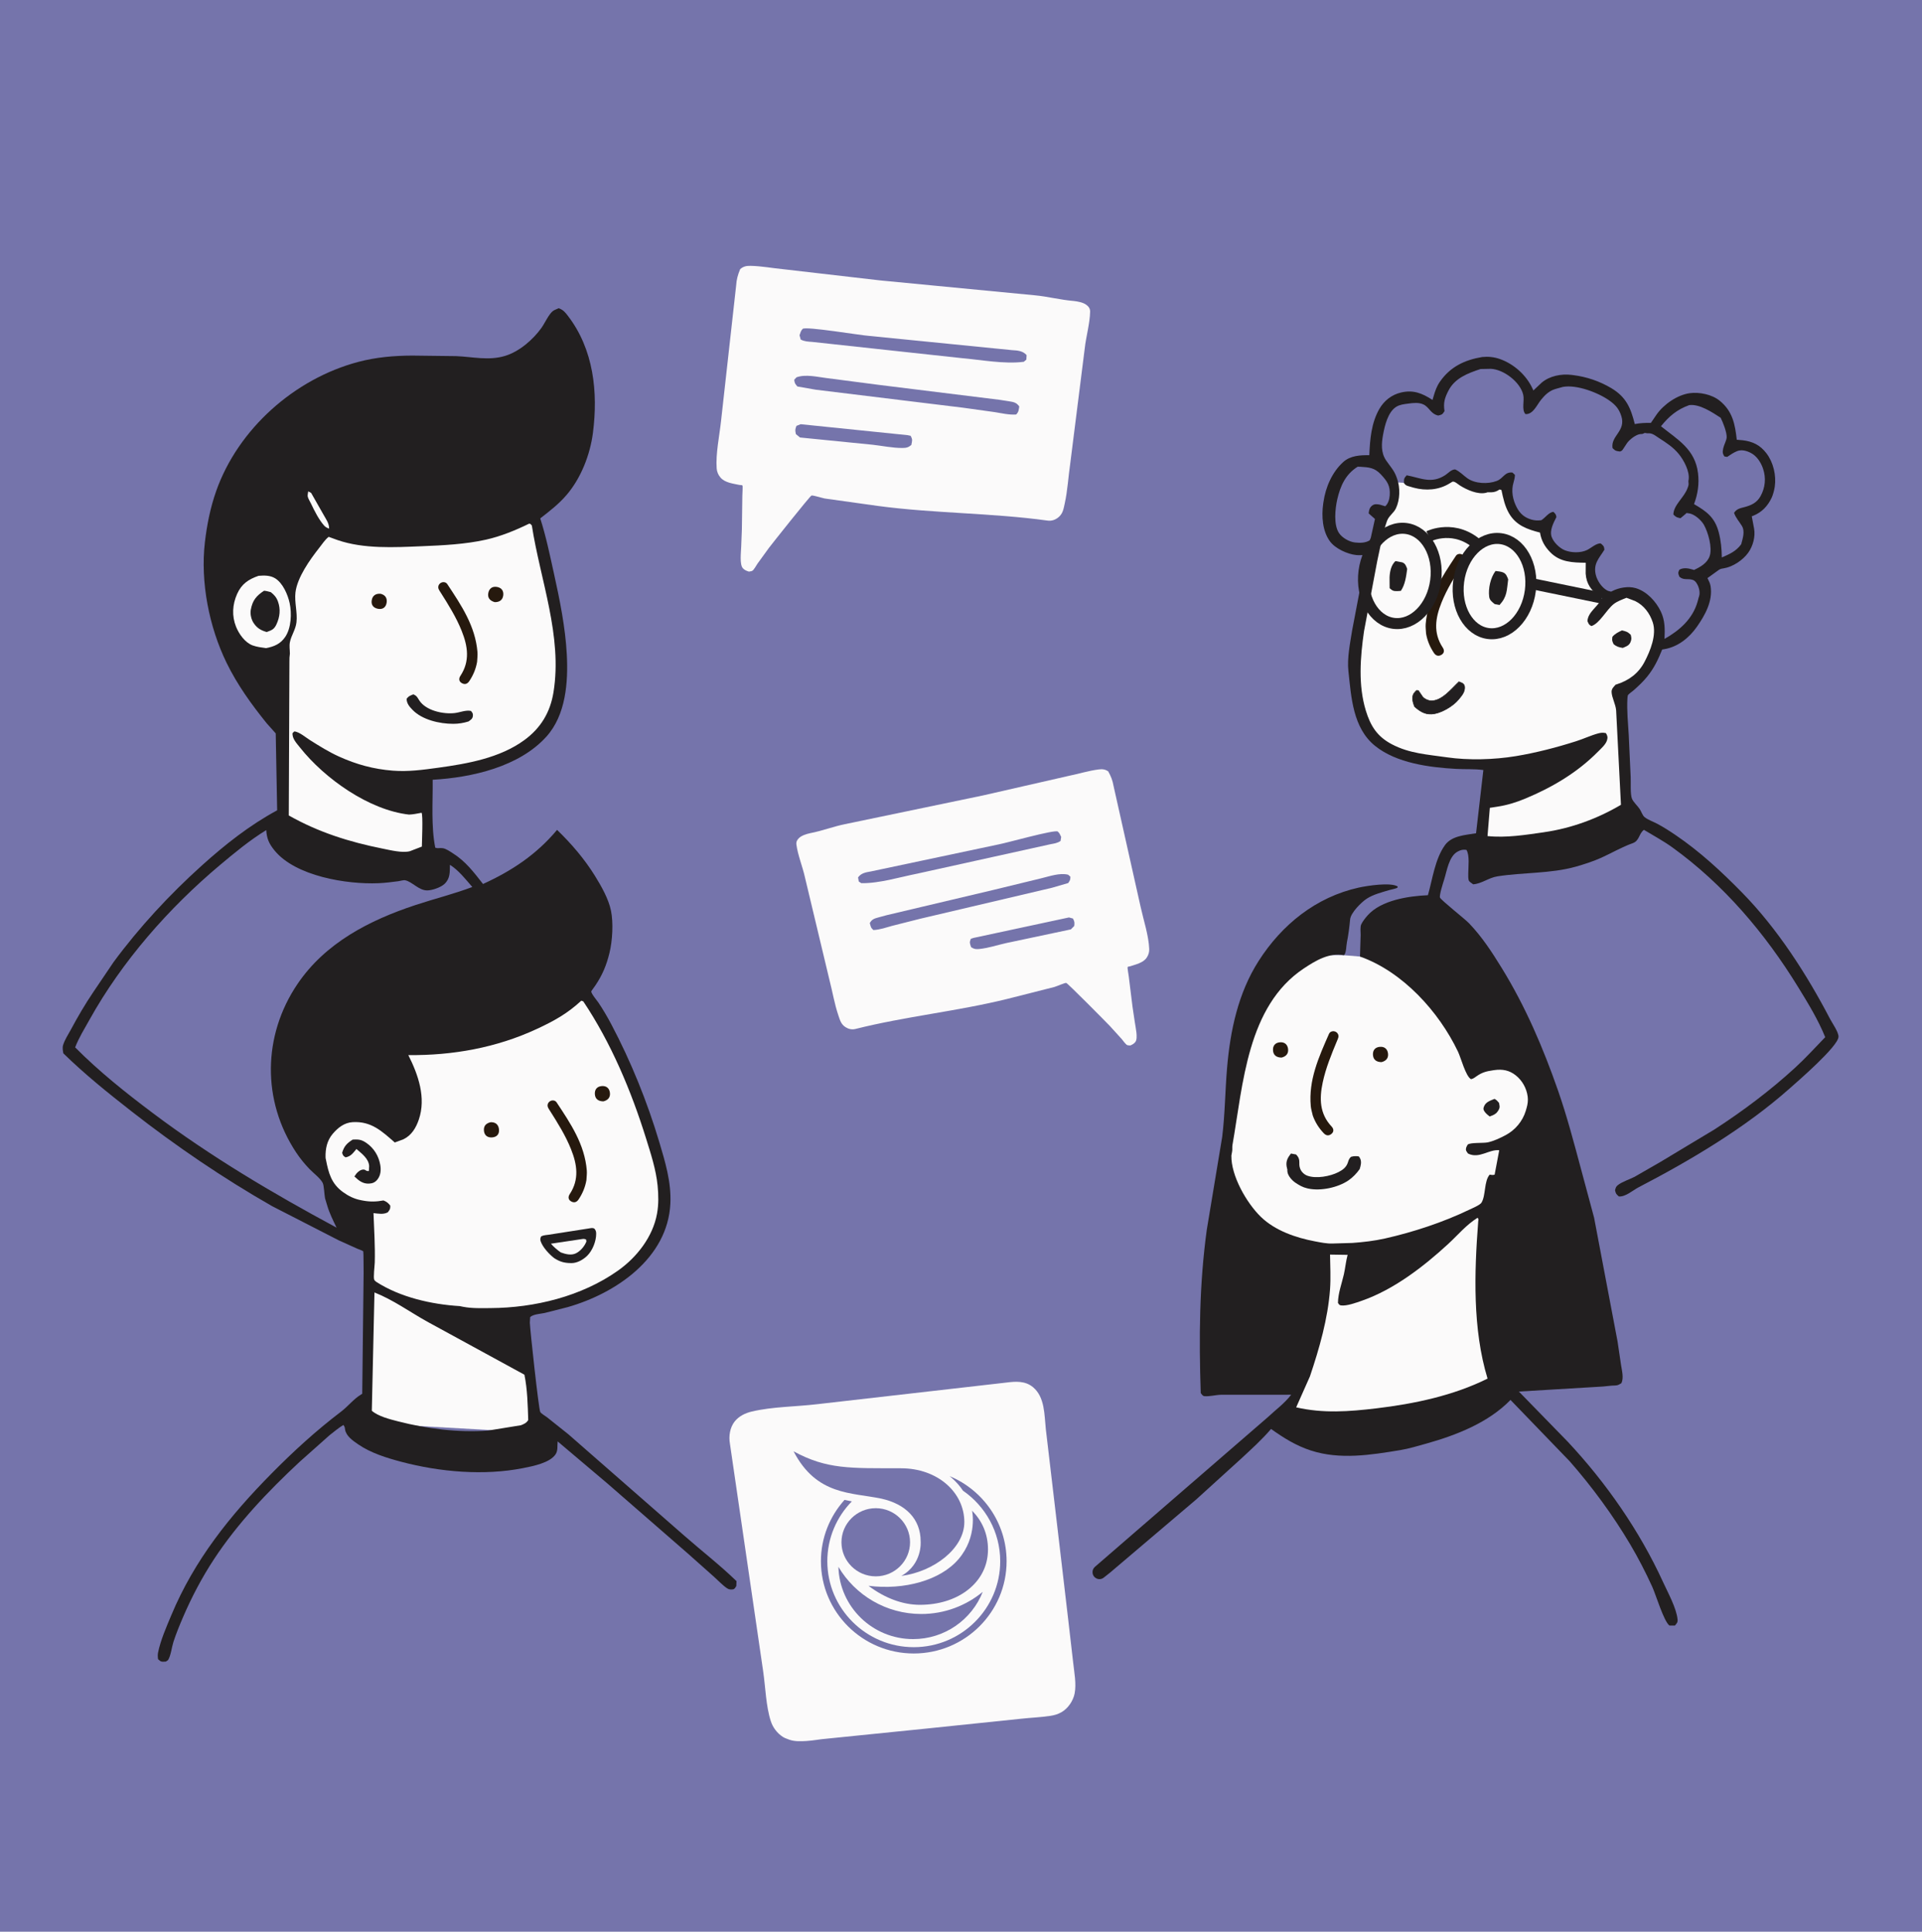 <?xml version="1.0" encoding="UTF-8"?>
<svg id="Calque_1" data-name="Calque 1" xmlns="http://www.w3.org/2000/svg" width="649.23" height="652.509" version="1.1" viewBox="0 0 649.23 652.509">
  <rect x="-6.293" y="-7.748" width="664.939" height="664.939" fill="#7574ab" stroke-width="0"/>
  <polygon points="428.755 463.165 439.159 465.092 435.691 481.661 494.645 476.266 513.526 462.395 518.535 371.844 493.489 325.991 459.394 323.112 453.987 322.664 438.003 322.523 423.746 337.165 412.957 393.808 428.755 463.165" fill="#fbfafa" stroke-width="0"/>
  <path d="M542.439,203.112l-4.455-7.319v-8.911l-8.911.955-6.683-5.41v-5.092l-7.956-.955-5.092-6.365-.636-7.638-7.001,2.705-6.683-1.273-3.501-2.228-6.365,2.228-14.639-.955s1.591,6.046-2.546,11.138-5.728,22.595-5.728,22.595l-5.092,32.778,5.092,18.139,14.639,8.592,27.05,3.501-4.774,29.596,50.281-12.093-1.909-43.598s13.684-9.865,13.048-21.64c-.636-11.775-13.048-14.002-18.139-8.751Z" fill="#fbfafa" stroke-width="0"/>
  <path d="M197.418,333.947s29.65,48.734,26.923,73.272-46.689,50.438-99.854,27.264v-26.923l-12.95-5.794-7.157-19.766,41.237-58.277,51.801,10.224Z" fill="#fbfafa" stroke-width="0"/>
  <path d="M94.838,277.034l-.341-51.801-17.722-11.587,1.363-25.56,35.784-43.281,66.456,27.605s13.632,44.645,8.861,59.64-9.542,23.515-42.6,30.672c-5.112,3.067-2.726,6.816-2.726,6.816l.682,22.152-25.901.341-23.856-14.995Z" fill="#fbfafa" stroke-width="0"/>
  <polygon points="123.61 480.684 124.84 416.73 176.495 434.768 181.415 483.964 123.61 480.684" fill="#fbfafa" stroke-width="0"/>
  <g>
    <path d="M503.187,377.135c1.368-.499,2.271-.832,3.031-2.208.526-.952.322-1.411.119-2.414-.517-.6-.79-.943-1.5-1.323-1.323.554-2.902,1.003-3.497,2.437-.258.624-.377,1.002-.036,1.591.479.83,1.152,1.328,1.883,1.917Z" fill="#221f20" stroke-width="0"/>
    <path d="M434.869,395.744c.145,1.417,1.558,2.992,2.703,3.761,1.254.842,2.492,1.562,3.972,1.893l.409.094c4.228.881,9.98-.35,13.526-2.761,1.475-1.003,2.766-2.367,3.795-3.811.346-1.088.704-2.349.223-3.464-.2-.461-.261-.498-.539-.845-1.033-.123-1.616-.134-2.639.169-.623.626-.742,1.036-1.001,1.839-.536,1.665-1.703,2.537-3.22,3.313-2.763,1.412-7.478,2.304-10.48,1.209-1.037-.378-1.957-1.222-2.388-2.251-.855-2.039.429-3.02-1.437-4.92l-1.73-.32c-1.058,1.35-1.733,2.532-1.464,4.308l.186.841c.208.862-.033-.214.086.945Z" fill="#221f20" stroke-width="0"/>
    <path d="M366.942,102.96c-1.13-.827-2.934-1.154-4.293-1.297-4.474-.362-8.722-1.509-13.146-1.916l-52.204-5.025-32.539-3.762c-3.707-.345-7.584-1.102-11.288-1.159-1.38-.022-2.371.197-3.444,1.102-.817,1.973-1.235,3.476-1.372,5.596l-5.108,45.824c-.537,4.97-1.821,10.924-1.468,15.862.084,1.178.509,2.192,1.271,3.099,1.517,1.81,4.336,2.072,6.523,2.548.309.067.745-.058.928.2.136.192-.043,3.018-.048,3.408l-.159,11.424-.227,5.833c-.04,1.731-.611,6.01.581,7.272.63.667,1.172.827,2.012,1.12.403-.103.862-.077,1.207-.309.528-.354,1.315-1.808,1.691-2.362l3.862-5.324c.984-1.302,13.872-17.547,14.393-17.708.503-.156,3.734.883,4.497,1.004l17.863,2.501c19.02,2.554,38.399,2.334,57.403,4.96,1.321.183,2.535-.227,3.576-1.051,1.566-1.24,1.784-2.826,2.191-4.664.975-4.412,1.203-8.962,1.855-13.433l4.907-38.955c.432-4.052,1.747-8.45,1.823-12.469.019-1.023-.49-1.74-1.287-2.322ZM307.831,150.313c-1.028.836-1.664.995-3.003,1.006-3.267.027-6.881-.744-10.148-1.1l-24.446-2.44-1.391-1.138c-.277-1.338-.293-1.51.184-2.783l1.425-.568,36.055,3.695,1.083.218c.749,1.392.53,1.608.24,3.11ZM343.248,140.021c-2.43.164-4.834-.429-7.226-.808l-10.643-1.482-49.797-6.088-6.232-1.092c-.797-.945-.922-1.055-1.069-2.269l.769-.83c3.067-1.115,6.976-.135,10.148.257l18.183,2.364,40.233,4.978,2.885.446c1.784.314,2.742.323,3.797,1.807-.218,1.257-.155,1.771-1.047,2.715ZM346.682,121.484l-.847.72c-6.541.865-14.45-.672-21.085-1.246l-50.403-5.469c-1.394-.106-2.615-.127-3.879-.8l-.394-1.454c.276-.796.441-1.538,1.056-2.145.959-.946,19.732,2.213,22.488,2.372l48.242,4.81c1.929.113,3.613.226,4.916,1.68l-.094,1.531Z" fill="#fbfafa" stroke-width="0"/>
    <path d="M385.297,306.364l-9.152-40.883c-.334-1.901-.86-3.218-1.793-4.919-1.058-.711-1.976-.811-3.22-.655-3.34.419-6.767,1.486-10.081,2.165l-29.017,6.62-46.653,9.709c-3.955.805-7.678,2.262-11.684,3.032-1.214.263-2.811.737-3.749,1.596-.662.605-1.051,1.303-.932,2.225.467,3.623,2.09,7.464,2.881,11.081l8.289,34.699c1.031,3.974,1.688,8.061,3.006,11.949.549,1.619.904,3.031,2.441,3.995,1.022.64,2.159.891,3.334.595,16.904-4.254,34.43-5.974,51.356-10.164l15.887-4.028c.676-.185,3.492-1.443,3.962-1.352.486.094,13.736,13.491,14.754,14.569l4.016,4.427c.394.464,1.249,1.698,1.76,1.966.335.175.747.106,1.121.159.73-.348,1.203-.546,1.707-1.211.951-1.258.013-5.066-.195-6.626l-.783-5.246-1.275-10.302c-.043-.353-.485-2.887-.381-3.074.139-.251.546-.181.819-.273,1.928-.647,4.448-1.162,5.639-2.947.598-.895.882-1.853.841-2.926-.171-4.495-1.92-9.746-2.897-14.182ZM290.08,297.754l-.236-1.374c1.032-1.443,2.542-1.711,4.273-2.004l43.096-9.122c2.474-.417,19.117-5.129,20.077-4.37.615.487.837,1.141,1.166,1.833l-.212,1.353c-1.075.733-2.176.873-3.425,1.106l-44.983,9.931c-5.935,1.174-12.927,3.347-18.921,3.213l-.837-.566ZM301.463,312.711c-2.122.579-4.235,1.352-6.446,1.445-.899-.764-.894-1.235-1.215-2.348.806-1.444,1.67-1.548,3.251-2.008l2.561-.689,35.846-8.48,16.189-3.936c2.826-.668,6.26-1.941,9.14-1.237l.776.673c-.012,1.111-.114,1.223-.741,2.155l-5.52,1.603-44.374,10.43-9.467,2.392ZM362.877,312.769l-1.144,1.166-21.838,4.624c-2.915.645-6.104,1.699-9.057,1.998-1.211.123-1.801.042-2.813-.612-.41-1.327-.629-1.501-.09-2.833l.957-.304,32.2-6.908,1.343.372c.557,1.103.559,1.26.442,2.496Z" fill="#fbfafa" stroke-width="0"/>
    <path d="M353.263,482.696c-.512-4.769-.287-10.749-4.32-14.12-2.622-2.191-5.873-1.974-9.036-1.56l-63.951,7.311c-7.17.854-15.039.819-22.027,2.475-2.185.518-4.328,1.551-5.757,3.35-1.613,2.03-2.052,4.936-1.619,7.447l11.234,76.928c.797,5.404.92,11.789,2.602,16.918.69,2.105,2.126,3.995,3.981,5.211.585.384,1.2.61,1.852.845l.498.184c1.812.611,3.87.512,5.756.4,2.178-.129,4.318-.573,6.487-.748l34.296-3.478,31.498-3.269c3.367-.376,6.78-.49,10.13-1.005,1.292-.198,2.469-.553,3.614-1.194,2.232-1.252,3.986-3.804,4.49-6.312.66-3.284-.143-7.253-.495-10.57-.598-5.642-9.232-78.814-9.232-78.814Z" fill="#fbfafa" stroke-width="0"/>
    <path d="M618.152,344.15c-7.87-15.082-17.749-30.463-29.705-42.654-6.928-7.065-14.266-13.875-22.473-19.431-2.011-1.361-4.044-2.675-6.191-3.812-1.313-.696-3.159-1.334-4.278-2.252-.681-.559-1.116-1.915-1.603-2.67-.707-1.099-2.16-2.357-2.639-3.528-.628-1.534-.348-5.523-.44-7.323l-.658-14.26c-.233-3.943-.67-8.258-.446-12.196.001-.025.081-1.023.14-1.127.295-.518,1.426-1.243,1.932-1.691,1.642-1.456,3.22-2.924,4.606-4.636,2.339-2.888,3.688-5.741,5.069-9.166l.66-.107c4.618-.764,8.44-3.812,11.098-7.62,2.765-3.962,5.389-8.671,4.59-13.698-.151-.95-.629-1.851-1.05-2.702l3.487-2.516c.708-.567,1.105-.644,1.974-.78,3.097-.484,6.498-2.76,8.299-5.273,1.608-2.242,2.475-5.424,1.987-8.16l-.783-4.148.47-.177c2.936-1.158,4.97-3.334,6.275-6.152.387-.835.785-2.28.94-3.186l.076-.443c.566-3.858-.464-8.258-2.821-11.338-2.112-2.761-4.612-3.983-8.037-4.391l-1.969-.168c-.581-5.265-1.411-9.654-5.785-13.194-2.605-2.109-6.857-2.99-10.14-2.527-4.189.591-8.745,3.764-11.167,7.215l-1.915,2.81c-1.884-.027-3.577.042-5.442.399-1.379-5.494-2.92-9.15-7.962-12.151-3.903-2.323-8.317-3.823-12.82-4.381l-.65-.084c-3.429-.397-7.293.353-9.98,2.59l-2.842,2.68-.294-.646c-2.104-4.563-6.291-8.312-11.033-9.983-1.932-.68-3.932-.881-5.968-.674-5.936.992-10.724,3.281-14.221,8.262-1.164,1.658-1.686,3.265-2.246,5.189l-.313,1.047c-3.432-2.227-6.462-3.5-10.653-2.502-3.131.744-5.688,2.744-7.287,5.517-2.747,4.764-3.173,10.277-3.408,15.655-3.062-.046-6.394.123-8.803,2.302-3.759,3.399-5.96,8.523-6.671,13.454l-.096.631c-.595,4.176-.273,9.236,2.291,12.722,1.788,2.429,5.874,4.313,8.866,4.62,1.148.118,2.341-.006,3.486-.109l-4.878,25.594c-.666,4.239-1.723,9.338-1.259,13.614.964,8.893,1.487,19.285,9.019,25.361,7.238,5.84,18.39,7.268,27.351,7.767,3.056.171,6.195-.025,9.225.384l-2.468,21.363c-3.681.616-8.233.814-10.538,4.058-3.355,4.72-4.149,11.379-5.724,16.865-6.574.29-15.756,1.666-20.339,6.79-.737.824-1.688,2.02-2.154,2.989-.453.943-.228,2.568-.225,3.624l-.225,7.315c14.389,5.106,26.628,18.556,33.105,32.13,1.002,2.1,2.581,8.274,4.388,9.298.822-.169,1.256-.547,1.929-1.023,1.807-1.278,3.342-1.666,5.5-1.975l.491-.074c2.713-.374,4.999.045,7.155,1.741,2.258,1.776,3.719,4.421,4.08,7.257.159,1.251-.005,2.521-.354,3.733l-.308,1.069c-1.063,3.502-3.599,6.496-6.833,8.199-1.872.986-3.939,1.975-6.011,2.42-1.433.308-5.808-.011-6.749.74-.1.08-.47.877-.485.929-.318,1.052.008,1.286.589,2.106,3.798,1.885,7.068-1.509,10.539-1.117l-1.556,8.25c-.689.174-.987.107-1.672-.011-1.936,2.197-1.275,7.005-2.758,9.449-.514.847-3.28,1.981-4.154,2.403-8.794,4.238-18.935,7.575-28.463,9.717-3.595.807-7.377,1.248-11.054,1.504l-6.699.195c-1.973.06-3.946-.366-5.878-.729-6.447-1.215-13.478-3.605-18.31-8.301-4.758-4.624-10.067-13.821-9.935-20.681l.232-1.275c.164-.768,0-1.539.137-2.321,3.59-20.462,4.951-46.871,24.091-59.603,4.004-2.663,8.575-5.422,13.575-4.48.803-.753.74-3.156.992-4.38.491-2.373.86-5.29,1.077-7.703.202-2.256,3.781-5.801,5.586-6.985,2.242-1.47,5.147-2.182,7.697-2.947.588-.176,2.23-.468,2.663-.786.114-.084.09-.269.135-.403-2.391-1.513-10.409-.244-13.172.368-14.406,3.191-25.98,12.496-33.836,24.824-6.891,10.812-9.562,23.441-10.633,36.048-.663,7.8-.689,15.608-1.657,23.383l-5.194,31.302c-2.542,18.534-2.66,36.522-2.045,55.188.41.473.602.982,1.262,1.042,1.748.158,3.79-.447,5.614-.472l23.669-.013c-2.265,2.965-5.218,5.069-7.914,7.606l-58.376,50.53c-.57.493-.873,1.232-.8,1.982.002.018.004.036.005.054.181,1.839,2.319,2.757,3.77,1.611.691-.546,1.384-1.094,2.079-1.643l29.178-24.776,15.166-13.776c3.477-3.231,7.015-6.406,10.098-10.027,4.277,3.05,8.457,5.658,13.494,7.291,9.772,3.167,20.181,1.5,30.086-.133,3.007-.496,5.984-1.408,8.914-2.226,10.097-2.822,20.969-7.086,28.392-14.736l19.988,20.715c7.518,8.573,14.656,18.277,20.46,28.091,2.717,4.595,5.213,9.442,7.429,14.302,1.262,2.765,3.882,11.641,5.818,13.11l1.857-.007c.598-.767.971-1.002.88-2.028-.339-3.81-3.257-9.068-4.87-12.597-7.911-17.303-19.22-33.573-32.214-47.464l-16.521-16.954,27.322-1.634c1.771-.051,3.503-.412,5.266-.417.849-.002,1.326-.361,2.045-.774.847-1.753.185-4.21-.118-6.124l-1.179-7.961-7.927-41.815-4.503-16.749c-2.36-8.773-4.673-17.582-7.666-26.165-5.055-14.495-10.978-28.362-19.048-41.459-3.339-5.419-6.618-10.471-11.031-15.089-1.392-1.457-9.538-7.851-9.812-8.68-.27-.82,1.082-5.046,1.403-6.042.942-2.931,1.592-7.938,4.614-9.508,1.067-.555,1.747-.718,2.911-.554,1.161,1.778.635,5.823.628,7.915-.003.68-.083,1.983.264,2.6.172.306,1.083.869,1.397,1.121,2.859-.192,5.225-2.219,8.142-2.683,8.643-1.374,18.079-.901,26.477-3.269,2.906-.82,5.947-1.806,8.701-3.048,3.529-1.592,6.862-3.583,10.523-4.875,2.387-.842,2.07-3.238,3.838-4.526,3.186,1.942,6.544,3.726,9.569,5.908,17.388,12.545,31.385,29.077,42.542,47.252,3.339,5.439,6.718,10.945,9.12,16.875-3.354,3.466-6.584,7.028-10.14,10.294-8.344,7.662-17.736,14.71-27.242,20.863l-18.374,11.046-8.656,4.978c-1.73.889-4.072,1.594-5.592,2.76-.707.542-.746.934-.987,1.75.267,1.217.367,1.272,1.295,2.121,2.299.138,4.645-2.052,6.656-3.098,17.696-9.203,36.022-20.08,50.975-33.343,2.822-2.503,16.312-14.138,16.552-17.444.114-1.567-2.129-4.695-2.877-6.128ZM464.944,475.721c-9.183,1.095-17.995,1.768-27.111-.339l4.653-10.47c3.182-9.469,6.053-19.417,6.786-29.414.283-3.858.052-7.845.003-11.716l5.937.092c-.583,2.117-.778,4.439-1.271,6.604-.742,3.245-1.938,6.262-1.994,9.636.328.42.405.739.974.83,1.916.305,5.271-.937,7.079-1.566,10.771-3.743,20.873-11.527,29.191-19.191,3.453-3.182,5.878-6.262,9.897-8.837.505.482.282.66.232,1.302-1.331,17.234-1.923,36.333,3.163,53.024-11.573,5.759-24.788,8.525-37.539,10.045ZM570.589,136.851c3.474-.474,7.801,2.426,10.628,4.263.8,1.578,2.082,4.843,2.038,6.571-.028,1.053-.934,2.613-1.163,3.728-.249,1.218-.289,1.759.411,2.781l.929.145c1.057-.712,2.131-1.464,3.319-1.943,1.544-.622,3.22-.142,4.659.597,2.052,1.054,3.434,3.25,4.144,5.379,1.03,3.091.735,6.332-.852,9.203-1.224,2.215-3.072,3.093-5.45,3.719-1.528.403-2.604.588-3.515,1.942.627,1.755,1.688,2.84,2.634,4.379,1.162,1.889.288,4.257-.212,6.231-1.818,2.443-3.855,3.26-6.549,4.464-.042-2.941-.29-5.646-1.038-8.504-1.313-5.016-4.087-7.058-8.351-9.519,1.284-3.364,1.792-6.923,1.344-10.505-1.006-8.06-6.845-11.258-12.511-15.798,2.722-3.367,5.418-5.654,9.533-7.135ZM457.66,183.241c-1.916-.231-4.227-1.534-5.324-3.131-1.926-2.807-1.334-8.321-.617-11.464,1.031-4.511,2.812-8.465,6.878-10.992l.819.01c2.984.178,4.907.301,7.03,2.588,2.149,2.313,3.216,3.805,2.986,7.08-.091,1.289-.513,2.808-1.517,3.679l-1.755-.531c-.995-.197-1.892-.34-2.724.344-.866.711-1.007,1.569-1.115,2.6l2.123,1.876-1.418,6.403-.367.821c-1.427.895-3.31.92-4.999.717ZM521.648,281.107c-6.248.9-12.866,1.974-19.182,1.307l.782-9.537,2.555-.397c3.315-.507,6.335-1.444,9.429-2.73,9.069-3.772,17.585-8.799,24.513-15.814,1.041-1.053,2.64-2.422,3.083-3.873.306-1.007.156-1.56-.365-2.42-.932-.215-1.645-.169-2.558.076-2.52.675-4.952,1.842-7.45,2.639-6.628,2.117-13.595,3.927-20.466,5.061-7.303,1.206-15.964,1.451-23.28.386-6.521-.95-12.608-1.267-18.566-4.407-4.916-2.591-7.176-6.114-8.781-11.36-2.624-8.577-1.88-18.032-.624-26.751l4.471-23.739c.995-4.434,1.772-9.281,3.293-13.557.624-1.754,2.262-2.657,3.025-4.28,1.404-2.982,1.479-6.971.393-10.018l-.258-.712c-.749-2.107-2.248-3.671-3.477-5.501-1.765-2.63-1.54-5.675-1.005-8.613.565-3.105,1.638-7.713,4.485-9.472,1.206-.745,2.675-.879,4.045-1.065,1.628-.219,3.502-.447,5.049.261,2.106.963,2.433,3.203,5.065,3.782,1.356-.372,1.342-.326,2.119-1.491-.438-2.808.042-4.454,1.347-6.972,2.193-4.226,6.593-5.861,10.825-7.256l3.43-.074c4.315.165,9.938,4.404,10.974,8.721.497,2.076-.621,5.043.756,6.578,2.589.165,3.829-3.049,5.305-4.872,1.292-1.597,2.718-2.963,4.715-3.574l.566-.165,2.049-.567c4.664-.881,12.083,1.963,15.834,4.68,2.013,1.457,3.163,2.779,3.928,5.191,1.605,5.061-3.63,6.636-2.977,10.788,1.043,1.018,1.154.97,2.524,1.153.461-.155.693-.28.966-.694l1.464-2.218c.874-1.183,3.026-2.889,4.563-2.99.716-.047.179.133.961-.185l.406-.186.856.122h.681c1.23.049,2.293.978,3.289,1.618,2.488,1.599,4.782,3.072,6.678,5.388,1.713,2.092,3.707,5.832,3.335,8.623l-.091.478c.012.843.208,1.056-.126,1.967l-.168.447c-1.106,3.148-4.736,5.691-4.781,8.914.949.954,1.143.969,2.396,1.252l1.648-1.371.395-.387,1.064.15c1.781.374,3.949,2.303,4.817,3.853,1.436,2.562,2.869,7.644,1.958,10.473-.781,2.425-3.152,3.755-5.32,4.769l-.459-.148c-1.518-.452-3.051-.726-4.474.057-.536,1.182-.44,1.126,0,2.365,1.481,1.307,2.819.52,4.457,1.054.833.272,1.19.815,1.601,1.548.616,1.1.993,2.79.6,4.008l-.14.42-.348,1.312c-1.645,5.892-6.06,9.775-11.194,12.664.146-3.25.195-6.196-1.234-9.221-1.622-3.428-4.731-6.806-8.463-7.921-2.506-.749-5.661-.187-7.945.981l-.362.192c-.484-.099-.974-.181-1.415-.421-1.778-.967-3.31-3.274-3.785-5.205-.939-3.816,1.113-5.626,2.907-8.538-.156-1.275-.271-1.238-1.236-2.116-1.51-.121-3.272,1.578-4.638,2.23-2.182,1.042-5.355.957-7.534.069-1.765-.719-3.798-2.705-4.423-4.527-.749-2.183.651-4.774,1.611-6.67-.152-.972-.294-1.036-.988-1.756-1.576.08-2.691,1.924-4.105,2.812-1.186.143-2.173.12-3.334-.212-2.331-.666-3.841-1.969-4.968-4.111-1.361-2.586-1.951-5.623-1.074-8.463.278-.9.411-1.572.468-2.514l-.838-.802c-2.672-.289-3.023,1.965-5.315,2.839-2.943,1.122-7.316.962-9.943-.923-1.432-1.028-2.453-2.219-4.095-2.972-1.349.03-2.244,1.199-3.318,1.904-4.72,3.096-8.24.997-13.064.08-1.019,1.135-.889,1.209-.906,2.659.426.522.64.747,1.304.959l1.998.584c4.055,1.083,8.382.804,12.006-1.405l1.046-.626c.717-.243,1.844.826,2.475,1.232,2.31,1.488,6.148,3.218,8.936,2.489.727-.189.225-.177.896-.15,1.096.044,2.009-.014,2.989-.561.849-.476.374-.439,1.269-.206.572,2.752,1.154,5.49,2.595,7.944,2.376,4.046,6.151,5.336,10.426,6.436.451,2.709,1.573,4.709,3.475,6.657,3.288,3.367,7.56,3.474,11.968,3.53l-.017,3.67c.253,3.561,1.844,5.524,4.484,7.712l.975.55c-1.044,2.755-4.737,4.64-4.852,7.8.44.948.423,1.184,1.333,1.659,2.82-.887,5.093-5.577,7.598-7.486,1.21-.922,2.845-1.498,4.252-2.068l2.925,1.103c2.953,1.454,4.934,4.107,5.95,7.198,1.382,4.206-.835,9.628-2.775,13.337-2.03,3.879-5.269,6.288-9.398,7.594l-.379.117c-.669.772-1.399,1.375-1.356,2.504.07,1.834,1.365,4.111,1.536,6.167l1.625,31.913c-7.89,4.666-16.777,7.933-25.889,9.246Z" fill="#221f20" stroke-width="0"/>
    <path d="M548.162,218.858c1.102-.486,2.106-.751,2.61-1.976.423-1.029.319-1.433.073-2.46-1.108-1.065-1.507-1.111-2.951-1.483-1.302.609-2.279,1.062-3.237,2.152-.185,1.248-.115,1.38.419,2.534,1.05.833,1.774,1.019,3.086,1.233Z" fill="#221f20" stroke-width="0"/>
    <path d="M473.673,189.962l-2.313-.427c-1.475,1.378-1.897,3.549-1.983,5.516l.011,2.145.018,1.486c.964.88,1.281,1.001,2.595.993l1.195-.088c1.454-2.138,1.786-4.89,2.134-7.405-.365-.979-.581-1.815-1.658-2.22Z" fill="#221f20" stroke-width="0"/>
    <path d="M507.66,193.334c-.748-.288-1.692-.355-2.486-.461-1.707,2.255-2.494,5.901-2.143,8.71.145,1.164,1.004,1.764,1.844,2.466l1.652.307c2.651-2.913,2.403-4.949,2.921-8.646-.4-1.011-.67-1.946-1.787-2.376Z" fill="#221f20" stroke-width="0"/>
    <path d="M493.917,230.745l-1.102-.461c-2.48,2.31-5.822,6.657-9.51,6.417-1.001-.065-2.105-.578-2.76-1.347l-1.425-2.093-.618-.063c-.779.767-1.252,1.253-1.342,2.398-.082,1.053.288,2.168.687,3.123,1.703,1.475,3.382,2.625,5.75,2.485,3.128-.185,7.199-2.63,9.127-4.977,1.011-1.23,2.122-2.463,2.016-4.148-.04-.64-.275-.972-.823-1.335Z" fill="#221f20" stroke="#221f20" stroke-miterlimit="10" stroke-width=".186"/>
    <path d="M191.97,484.468l-7.134-5.69c-.533-.408-2.047-1.295-2.343-1.824-.535-.954-3.446-27.765-3.517-30.154l.108-1.909c1.125-1.001,3.441-1.068,4.901-1.385l7.8-1.982c16.235-4.643,33.821-16.536,34.662-35.042.327-7.173-1.724-13.935-3.749-20.714-4.058-13.59-9.59-27.289-16.243-39.839-1.319-2.488-2.758-4.942-4.33-7.279-.518-.769-2.345-2.881-2.415-3.747-.008-.097,1.234-1.781,1.364-1.975,2.437-3.606,3.795-6.898,4.814-11.095.993-4.087,1.339-10.117.494-14.218-.827-4.016-3.257-8.268-5.403-11.737-3.541-5.725-7.963-10.879-12.807-15.553-6.93,8.295-15.24,13.818-25.014,18.279-3.144-4.006-5.885-7.678-10.276-10.431-.949-.594-2.181-1.467-3.285-1.656-.478-.082-.966-.044-1.446-.026-.617.023-.346.024-1.128-.151-1.449-7.322-.784-15.482-.876-22.944,13.215-.747,29.224-4.37,38.426-14.575,6.575-7.292,7.389-18.402,6.887-27.762-.494-9.23-2.386-18.483-4.378-27.491-1.377-6.225-2.643-12.378-4.592-18.46,3.219-2.5,6.305-4.872,8.964-7.998,4.815-5.659,7.877-13.521,8.826-20.851,1.781-13.748.259-28.263-8.475-39.599-.795-1.032-1.408-1.825-2.619-2.35l-.444-.198c-.582.282-1.509.581-1.998.967-1.381,1.093-2.761,4.157-3.831,5.658-2.87,4.023-7.527,8.036-12.295,9.481-5.57,1.689-10.917.304-16.564.078l-14.827-.181c-6.21.03-12.193.544-18.223,2.139-21.493,5.688-40.609,22.646-48.003,43.694-1.956,5.568-3.122,11.425-3.795,17.275-1.547,13.437,1.422,28.553,7.334,40.675,3.624,7.428,8.391,14.038,13.565,20.443l3.035,3.395.484,25.977c-9.404,5.093-17.55,11.541-25.469,18.671-10.851,9.771-21.128,20.846-29.804,32.618l-6.8,10.061c-2.783,4.107-5.261,8.348-7.605,12.717-.883,1.645-2.133,3.515-2.654,5.305-.254.875-.049,1.838.098,2.712,7.245,7.081,15.022,13.337,22.993,19.569,15.071,11.784,30.92,22.568,47.535,32.061l22.507,11.543,6.216,2.807c.436.192,1.761.614,2.066.91.105.102.108,6.791.117,7.51l-.466,40.617-.334.191c-2.561,1.538-4.436,4.023-6.828,5.842-8.406,6.392-16.003,13.332-23.422,20.838-14.084,14.252-26.109,29.239-33.907,47.915-1.643,3.935-3.638,8.443-4.477,12.629-.146.732-.1,1.495.004,2.229,1.104,1.016,1.166.848,2.593.812.276-.2.646-.312.828-.6.882-1.393,1.225-4.393,1.768-6.056.917-2.815,2.079-5.639,3.245-8.359,2.889-6.733,6.383-13.362,10.402-19.493,7.975-12.168,18.289-23.011,28.915-32.906l10.178-9.059c1.517-1.171,3.022-2.469,4.664-3.456.495.675.444.725.567,1.504.351,2.234,2.611,3.786,4.387,5.009,4.309,2.969,9.69,4.627,14.704,5.95,12.95,3.42,27.838,4.728,41.067,2.107,3.26-.646,9.042-1.753,10.971-4.684.835-1.269.522-2.888.69-4.332l16.843,14.245,27.017,23.521,8.983,7.992c1.408,1.257,2.837,2.808,4.397,3.867.585.397,1.224.452,1.913.358.697-.095.805-.588,1.189-1.122l.065-1.671c-5.557-5.398-11.827-10.246-17.653-15.363l-39.157-34.256ZM104.11,165.973l.99.531,4.189,7.363c.851,1.551,1.904,2.876,1.884,4.708-.634-.256-1.184-.477-1.651-.998-1.793-2.002-3.32-5.046-4.465-7.464-.302-.636-1.018-1.774-1.122-2.445-.068-.443.126-1.224.175-1.694ZM99.797,200.167c.587-5.091,4.893-11.121,7.997-15.059.985-1.25,1.971-2.79,3.228-3.77l2.974,1.078c8.868,3.061,19.195,2.473,28.417,2.096,7.147-.292,14.791-.656,21.778-2.229,5.014-1.129,9.938-3.145,14.542-5.396.654.137.316-.015.921.622,2.856,18.463,10.382,37.38,7.309,56.33-1.105,6.818-4.318,12.123-9.883,16.182-8.264,6.028-19.191,7.952-29.093,9.313-5.112.703-10.129,1.392-15.303.984-6.508-.514-12.251-2.084-18.168-4.762-3.45-1.562-6.649-3.564-9.846-5.581-1.532-.967-3.413-2.649-5.217-2.931l-.624.568c-.204,1.856,1.394,3.486,2.549,4.942,8.281,10.429,23.255,21.087,36.794,22.602,1.422-.049,2.824-.358,4.222-.614.544.592.123,10.017.108,11.425l-4.075,1.569c-2.617.641-6.532-.354-9.171-.883-11.269-2.258-21.664-5.514-31.709-11.205l.216-51.972.019-1.327.137-1.369c0-1.321-.259-2.563.013-3.9.465-2.284,1.931-4.202,2.21-6.686.377-3.354-.717-6.792-.344-10.029ZM89.887,218.931c-1.487-.196-3.107-.4-4.517-.907-2.586-.93-4.649-3.859-5.632-6.309-1.469-3.662-1.238-7.525.362-11.104,1.509-3.376,3.856-4.937,7.227-6.106,1.912-.153,3.931-.199,5.629.851,2.559,1.584,4.251,5.45,4.878,8.342.756,3.484.553,8.406-1.473,11.417-1.619,2.404-3.743,3.281-6.474,3.816ZM51.563,375.942c-9.095-6.828-18.169-14.067-26.178-22.152,1.238-3.232,3.168-6.319,4.85-9.342,11.013-19.79,26.779-37.724,44.069-52.245,5.011-4.207,10.044-8.375,15.63-11.801.174,2.86.943,4.578,2.733,6.797,7.089,8.789,24.499,11.585,35.159,11.14,2.241-.094,4.504-.387,6.727-.675.589-.076,1.745-.428,2.258-.331,2.434.461,4.681,3.54,7.617,3.436,1.703-.059,4.489-1.03,5.716-2.184,1.955-1.841,1.788-3.968,1.835-6.456,2.9,1.788,5.332,4.927,7.562,7.486-6.337,2.381-12.783,3.977-19.191,6.092-15.529,5.127-30.45,12.758-39.877,26.701-11.737,17.359-12.05,39.42-.398,56.943,1.319,1.983,2.897,3.913,4.556,5.622,1.276,1.314,3.549,3.008,4.371,4.593.456.879.548,3.955.788,5.187l.747,2.489c.777,2.622,1.966,4.988,3.157,7.443-21.642-11.648-42.442-23.962-62.13-38.743ZM122.495,405.521l-.571-.113c-2.269-.425-4.249-1.415-6.11-2.769-3.892-2.832-4.825-6.396-5.696-10.811-.091-.461-.143-.456-.154-.929-.064-2.896.507-5.654,2.429-7.909,1.767-2.072,3.914-3.782,6.752-3.943,6.264-.357,9.815,3.025,14.207,6.872l2.946-1.094c2.739-1.339,4.223-3.864,5.174-6.646,2.524-7.384-.213-15.19-3.544-21.778,14.992.145,29.729-2.475,43.401-8.83,5.789-2.691,10.331-5.189,15.025-9.55l.672.232c9.36,13.944,16.231,30.319,21.218,46.331,1.595,5.121,3.36,10.509,3.886,15.87.311,3.165.38,6.311-.183,9.461-1.402,7.852-6.82,14.776-13.21,19.295-12.3,8.698-28.156,12.563-43.045,12.649-3.043.018-6.23.142-9.225-.434l-1.192-.239c-9.498-.574-20.104-2.981-28.182-8.193-.224-.227-.534-.392-.672-.68-.369-.772.143-4.832.171-5.885.147-5.546-.222-11.104-.429-16.651,1.621.166,3.39.55,4.859-.297.718-.984.82-1.036.812-2.238-.764-.955-1.167-1.28-2.298-1.744-2.463.453-4.58.495-7.044.022ZM175.973,481.43l-11.15,1.806c-10.091.729-20.682-.625-30.432-3.136-2.716-.699-6.655-1.677-8.797-3.569l.894-39.958c6.437,2.559,11.783,6.494,17.781,9.841l32.873,17.942c1.018,4.995,1.12,10.238,1.287,15.318-.654,1.05-1.368,1.299-2.454,1.758Z" fill="#221f20" stroke-width="0"/>
    <path d="M91.467,200.018c-.773-.21-1.465-.397-2.267-.477-2.621,1.709-3.913,3.281-4.485,6.418-.259,1.424.128,3.216.917,4.43,1.143,1.756,2.498,2.556,4.459,3.099,1.699-.629,2.491-.873,3.295-2.602,1.146-2.465,1.449-5.079.507-7.688-.515-1.427-1.255-2.256-2.427-3.18Z" fill="#221f20" stroke-width="0"/>
    <path d="M153.068,244.502c1.783-.002,3.489-.268,5.191-.801.772-.584,1.379-.841,1.481-1.925.073-.77-.207-1.095-.656-1.633-1.771-.363-3.656.5-5.43.714-3.888.469-9.833-.786-12.067-4.331-.641-1.016-.816-1.478-1.937-1.991-1.092.448-1.555.538-2.294,1.484-.022,1.573.963,2.706,2.013,3.788,3.266,3.365,9.148,4.699,13.699,4.694Z" fill="#221f20" stroke-width="0"/>
    <path d="M127.52,398.379c1.084-1.408,1.222-3.154.935-4.846-.517-3.054-2.159-5.746-4.739-7.496-1.634-1.109-2.59-1.198-4.565-1.104-2.006,1.282-2.897,2.189-3.584,4.48.327.953.316.984,1.156,1.529,1.832-.337,2.503-1.445,3.681-2.826,1.743,1.524,4.142,3.237,4.293,5.754l-.091,1.671c-1.037.161-.966-.425-1.755-.478-.948-.065-1.931.71-2.495,1.407l-.635.923c1.443,1.391,2.826,2.52,4.942,2.419,1.217-.058,2.106-.458,2.856-1.433Z" fill="#221f20" stroke-width="0"/>
    <path d="M155.96,213.128c2.051,5.127,2.859,10.196-.447,15.178-.588.887-.542,1.89.524,2.468.978.531,1.824.278,2.47-.683,1.338-1.992,2.241-4.146,2.65-6.524.049-1.082.214-2.173.129-3.244-.703-8.84-5.492-15.905-10.174-22.985-.813-1.23-2.696-.731-3.025.621-.203.835.296,1.456.707,2.104,2.666,4.203,5.308,8.417,7.167,13.064Z" fill="#26190e" stroke-width="0"/>
    <path d="M127.664,205.64c1.595.302,2.687-.459,2.935-2.056.238-1.538-.444-2.627-2.052-3.02-1.568-.098-2.676.538-2.966,2.129-.293,1.609.522,2.652,2.083,2.947Z" fill="#26190e" stroke-width="0"/>
    <path d="M167.109,203.392c1.433.032,2.607-.577,2.861-2.157.246-1.528-.461-2.689-2.074-2.974-1.608-.284-2.666.526-2.955,2.076-.293,1.574.506,2.586,2.168,3.055Z" fill="#26190e" stroke-width="0"/>
    <path d="M166.228,384.202c1.62-.112,2.483-1.125,2.317-2.733-.159-1.548-1.096-2.429-2.75-2.401-1.541.303-2.452,1.199-2.329,2.811.124,1.631,1.177,2.433,2.762,2.323Z" fill="#26190e" stroke-width="0"/>
    <path d="M203.814,372.027c1.394-.333,2.376-1.219,2.221-2.812-.149-1.54-1.127-2.484-2.761-2.351-1.627.133-2.446,1.184-2.332,2.758.115,1.597,1.145,2.373,2.872,2.405Z" fill="#26190e" stroke-width="0"/>
    <path d="M466.647,358.771c1.394-.333,2.376-1.219,2.221-2.812-.149-1.54-1.127-2.484-2.761-2.351-1.627.133-2.446,1.184-2.332,2.758.115,1.597,1.145,2.373,2.872,2.405Z" fill="#26190e" stroke-width="0"/>
    <path d="M432.886,357.239c1.394-.333,2.376-1.219,2.221-2.812-.149-1.54-1.127-2.484-2.761-2.351-1.627.133-2.446,1.184-2.332,2.758.115,1.597,1.145,2.373,2.872,2.405Z" fill="#26190e" stroke-width="0"/>
    <path d="M192.888,388.197c2.051,5.127,2.859,10.196-.447,15.178-.588.887-.542,1.89.524,2.468.978.531,1.824.278,2.47-.683,1.338-1.992,2.241-4.146,2.65-6.524.049-1.082.214-2.173.129-3.244-.703-8.84-5.492-15.905-10.174-22.985-.813-1.23-2.696-.731-3.025.621-.203.835.296,1.456.707,2.104,2.666,4.203,5.308,8.417,7.167,13.064Z" fill="#26190e" stroke-width="0"/>
    <path d="M187.198,424.978c1.826,1.189,3.369,1.651,5.557,1.672l.274.006c1.931.017,3.975-1.154,5.321-2.476,1.801-1.769,3.039-4.904,3.031-7.432-.003-.745-.125-1.162-.615-1.745-.576-.313-1.101-.161-1.716-.068l-13.811,2.154-.953.119c-.568.056-.964.189-1.485.416-.29.643-.398.984-.16,1.679.699,2.037,2.883,4.384,4.556,5.674ZM196.686,418.527c.506-.089.783-.027,1.271.126l.125.708c-.605,1.581-2.009,3.251-3.551,3.999-1.62.786-3.521.266-5.104-.301-1.258-.905-2.314-1.78-3.33-2.953l10.588-1.578Z" fill="#221f20" stroke-width="0"/>
    <path d="M486.91,203.587c-2.051,5.127-2.859,10.196.447,15.178.588.887.542,1.89-.524,2.468-.978.531-1.824.278-2.47-.683-1.338-1.992-2.241-4.146-2.65-6.524-.049-1.082-.214-2.173-.129-3.244.703-8.84,5.492-15.905,10.174-22.985.813-1.23,2.696-.731,3.025.621.203.835-.296,1.456-.707,2.104-2.666,4.203-5.308,8.417-7.167,13.064Z" fill="#26190e" stroke-width="0"/>
    <path d="M446.797,365.649c-1.154,5.401-1.092,10.532,3.008,14.883.73.774.853,1.771-.099,2.521-.874.689-1.751.583-2.55-.255-1.655-1.737-2.91-3.708-3.715-5.982-.231-1.058-.578-2.105-.676-3.175-.803-8.832,2.722-16.605,6.138-24.375.593-1.35,2.533-1.177,3.086.101.341.788-.045,1.485-.341,2.193-1.916,4.593-3.807,9.194-4.853,14.089Z" fill="#26190e" stroke-width="0"/>
    <ellipse cx="472.849" cy="194.54" rx="16.159" ry="12.205" transform="translate(218.69 638.201) rotate(-82.556)" fill="none" stroke="#221f20" stroke-miterlimit="10" stroke-width="3.714"/>
    <ellipse cx="504.822" cy="197.978" rx="16.159" ry="12.205" transform="translate(243.112 672.897) rotate(-82.556)" fill="none" stroke="#221f20" stroke-miterlimit="10" stroke-width="3.714"/>
    <line x1="518.058" y1="197.29" x2="541.079" y2="202.025" fill="none" stroke="#221f20" stroke-miterlimit="10" stroke-width="3.714"/>
    <path d="M482.647,181.132s8.939-4.469,17.19,3.438" fill="none" stroke="#221f20" stroke-miterlimit="10" stroke-width="3.714"/>
    <g>
      <g>
        <path d="M307.405,520.96c0-6.339-5.204-11.512-11.585-11.512s-11.585,5.157-11.585,11.512,5.204,11.512,11.585,11.512,11.585-5.157,11.585-11.512Z" fill="#7574ab" stroke-width="0"/>
        <path d="M283.205,529.257c.37,13.543,11.522,24.409,25.237,24.409,10.699,0,19.835-6.615,23.518-15.96-5.636,4.662-12.866,7.48-20.763,7.48-11.923,0-22.341-6.386-27.982-15.913" fill="#7574ab" stroke-width="0"/>
        <path d="M333.543,525.96c-1.271,9.095-10.126,16.127-22.841,16.127-5.745,0-11.767-2.229-17.325-6.417,12.111,1.521,24.294-1.86,30.394-9.001,6.548-7.647,4.584-16.387,4.584-16.387,3.313,3.37,5.376,7.74,5.376,13.08,0,1.417-.188,2.599-.188,2.599Z" fill="#7574ab" stroke-width="0"/>
      </g>
      <path d="M310.984,520.652c0-7.542-5.047-12.59-13.21-14.418-10.251-2.156-21.94-1.031-29.712-15.991,11.256,6.126,19.137,5.709,36.296,5.709v.016c12.355,0,21.383,8.142,21.383,18.174,0,8.881-10.251,16.741-21.289,18.189,7.209-4.011,6.532-11.678,6.532-11.678Z" fill="#7574ab" stroke-width="0"/>
      <path d="M320.797,498.645c.234.182.448.37.667.552,1.5,1.307,2.787,2.771,3.823,4.339,7.589,5.245,12.574,13.975,12.574,23.836,0,16.002-13.1,29.024-29.201,29.024s-29.201-13.017-29.201-29.024c0-7.865,3.157-14.991,8.282-20.221-.823-.156-1.641-.323-2.464-.51-4.954,5.511-7.975,12.772-7.975,20.726,0,17.189,14.059,31.16,31.358,31.16s31.358-13.975,31.358-31.16c0-12.913-7.928-24.008-19.216-28.732l-.005.01Z" fill="#7574ab" stroke-width="0"/>
    </g>
  </g>
</svg>